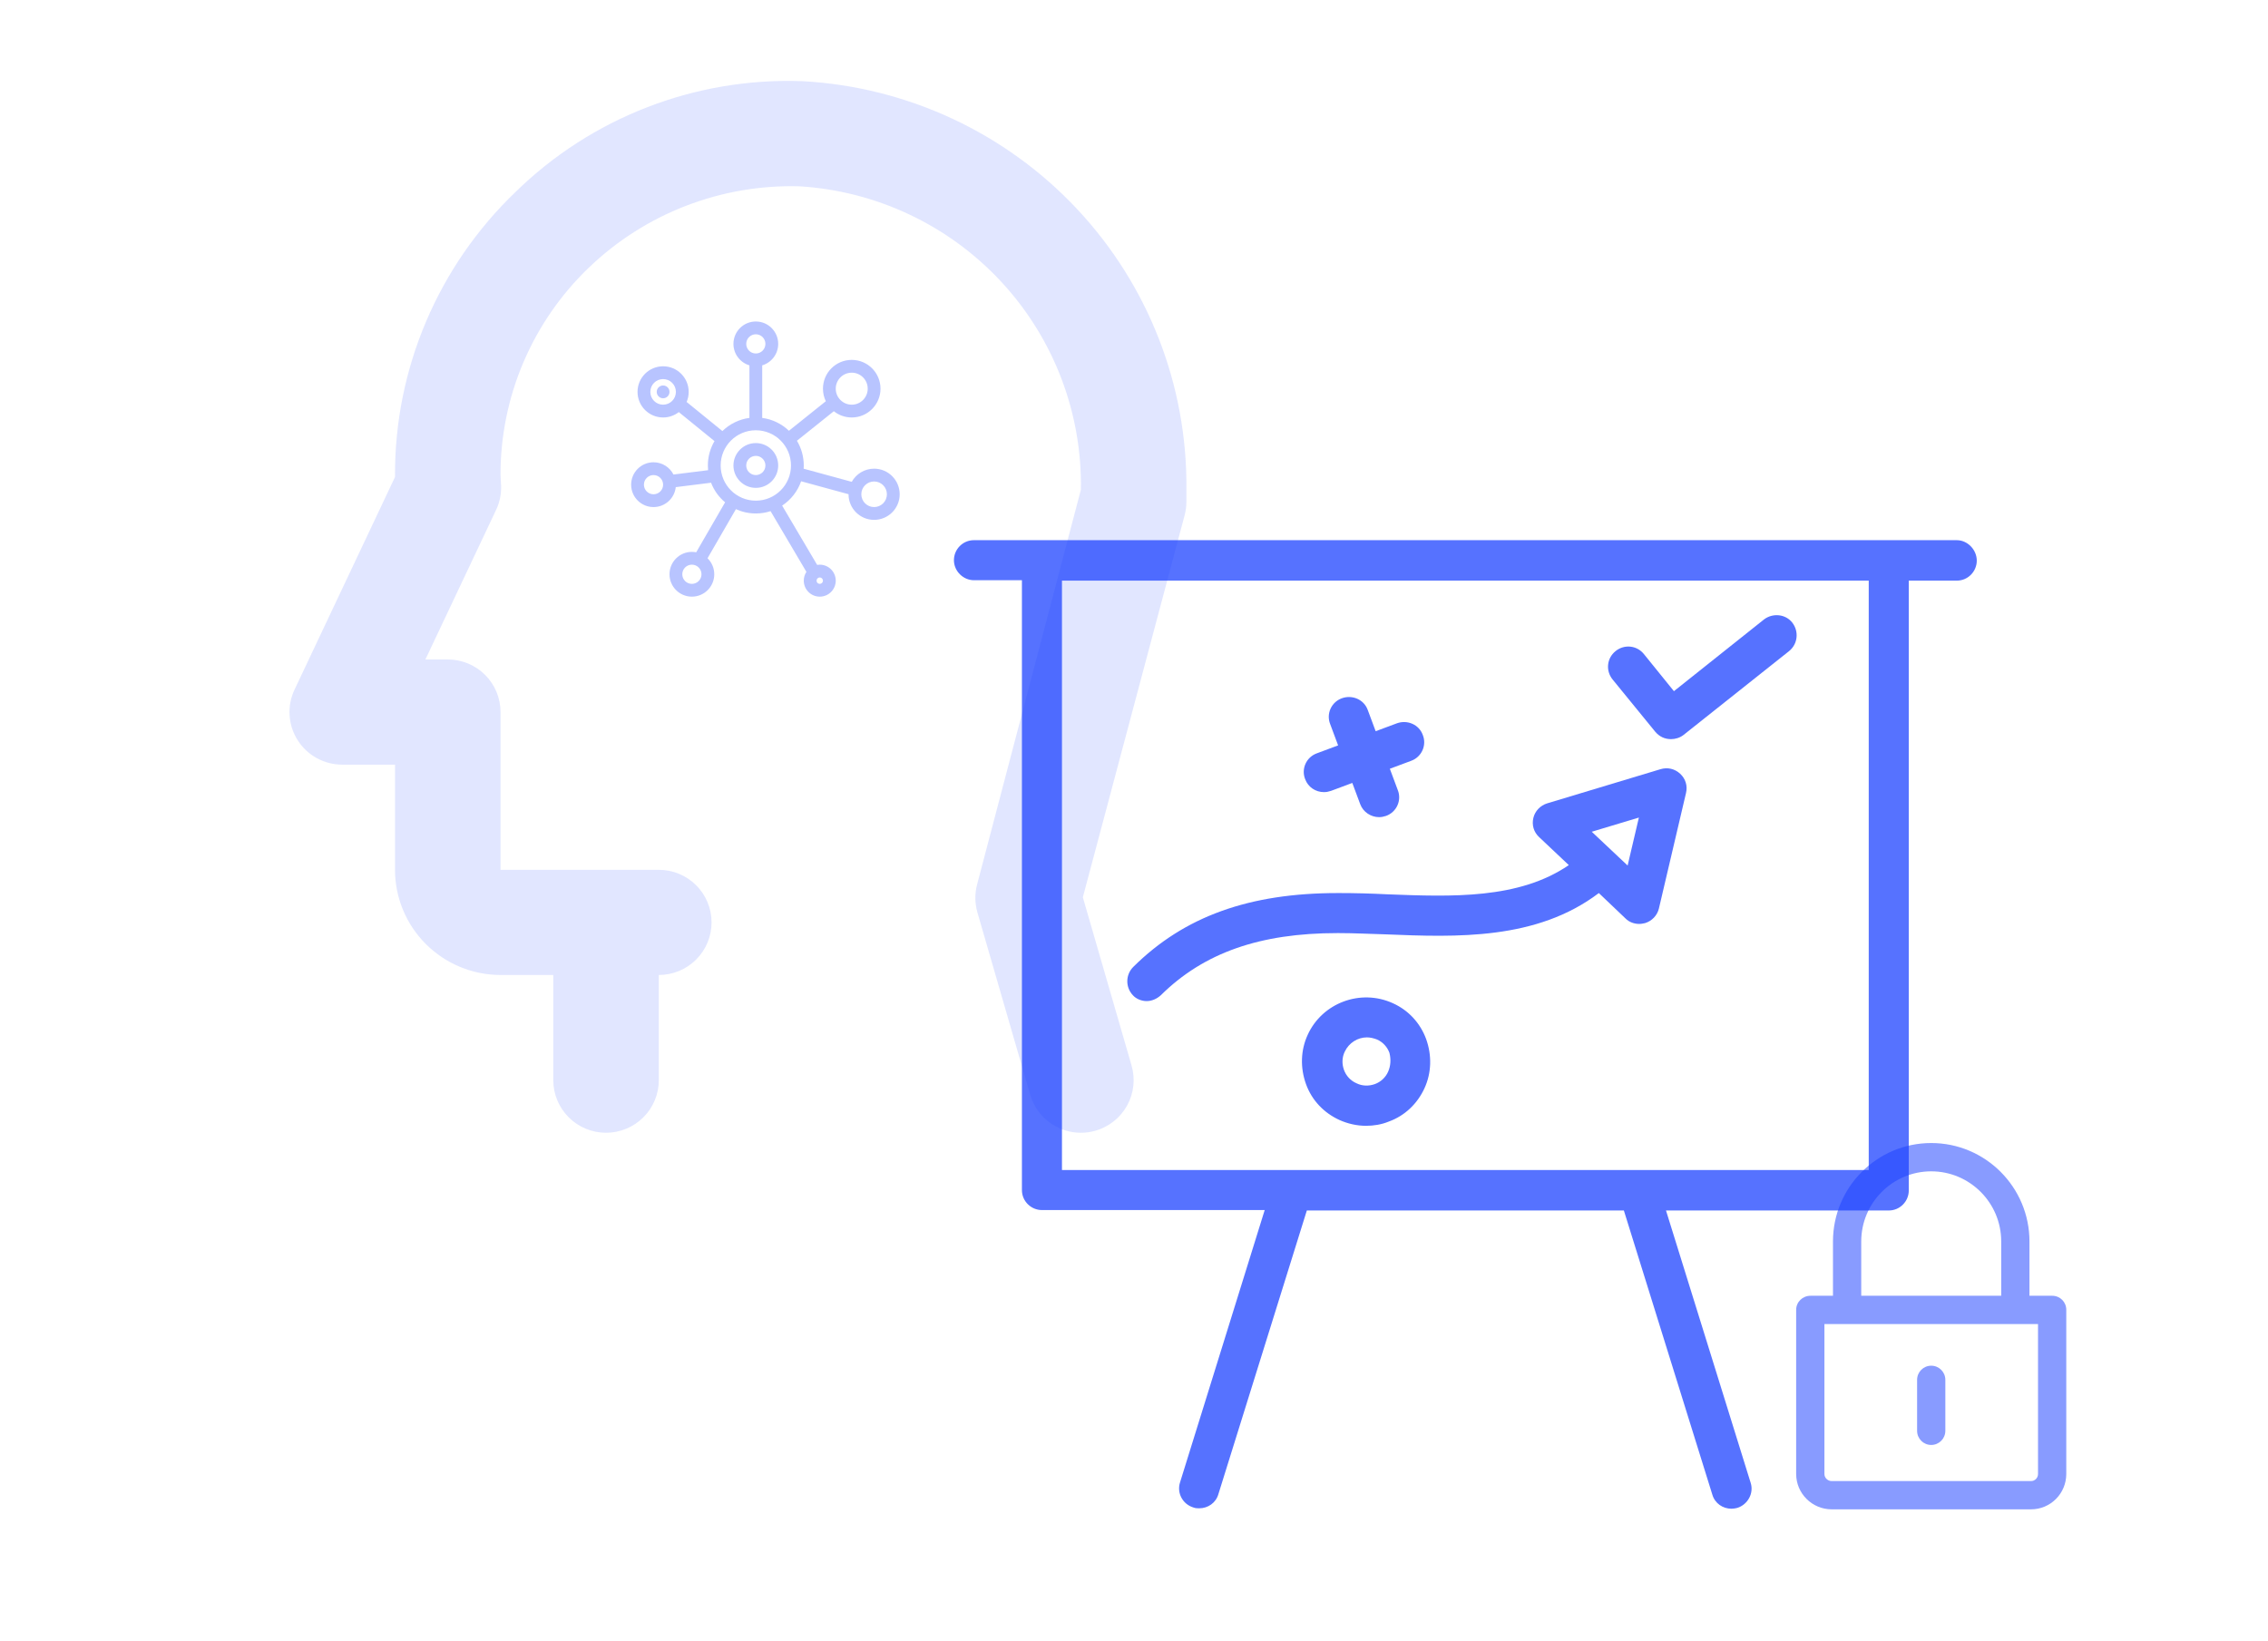 <svg width="1990" height="1440" viewBox="0 0 1990 1440" fill="none" xmlns="http://www.w3.org/2000/svg">
<path d="M1800.7 1137.03H1780.7V1089.34C1780.7 1041.73 1742.05 1003 1694.5 1003C1646.95 1003 1608.3 1041.76 1608.3 1089.4V1137.03H1588.52C1581.67 1137.03 1576 1142.47 1576 1149.33V1293.4C1576 1310.52 1590.03 1324.43 1607.14 1324.43H1782.09C1799.19 1324.43 1813 1310.52 1813 1293.4V1149.33C1813 1142.47 1807.55 1137.03 1800.7 1137.03ZM1633.09 1089.4C1633.09 1055.46 1660.63 1027.84 1694.5 1027.84C1728.37 1027.84 1755.91 1055.43 1755.91 1089.34V1137.03H1633.09V1089.4ZM1788.21 1293.4C1788.21 1296.82 1785.51 1299.62 1782.09 1299.62H1607.14C1603.71 1299.62 1600.79 1296.82 1600.79 1293.4V1161.84H1788.21V1293.4Z" fill="#1B41FF" fill-opacity="0.52"/>
<path d="M1694.5 1267.94C1701.35 1267.94 1706.89 1262.38 1706.89 1255.52V1210.81C1706.89 1203.95 1701.35 1198.39 1694.5 1198.39C1687.65 1198.39 1682.11 1203.95 1682.11 1210.81V1255.52C1682.11 1262.38 1687.65 1267.94 1694.5 1267.94Z" fill="#1B41FF" fill-opacity="0.52"/>
<path d="M1006.1 878.447C1010.49 878.447 1014.88 876.617 1018.54 873.323C1056.24 835.989 1105.66 818.787 1173.37 818.787C1173.74 818.787 1174.47 818.787 1174.83 818.787C1188.01 818.787 1201.92 819.519 1215.83 819.885C1278.05 822.447 1348.32 825.009 1402.86 783.649L1426.29 805.976C1429.58 809.27 1433.97 810.734 1438.36 810.734C1440.19 810.734 1441.66 810.368 1443.49 810.002C1449.34 808.172 1454.1 803.414 1455.57 797.192L1479.36 695.805C1480.82 689.583 1478.99 683.361 1474.23 678.969C1469.48 674.576 1463.25 673.112 1457.03 674.942L1357.47 704.956C1351.62 706.786 1346.86 711.544 1345.4 717.766C1343.93 723.989 1345.76 730.211 1350.52 734.603L1376.51 759.126C1332.59 789.139 1274.02 786.943 1217.29 784.747C1203.02 784.015 1188.74 783.649 1175.2 783.649C1174.83 783.649 1174.1 783.649 1173.74 783.649C1096.14 783.649 1039.04 804.146 994.387 848.434C987.433 855.388 987.433 866.369 994.021 873.323C996.95 876.617 1001.71 878.447 1006.1 878.447ZM1438 717.4L1428.12 759.492L1396.64 729.845L1438 717.4Z" fill="#1B41FF" fill-opacity="0.74"/>
<path d="M1161.65 695.073C1163.85 695.073 1165.68 694.707 1167.88 693.975L1186.54 687.021L1193.5 705.688C1196.06 712.642 1203.01 717.034 1209.97 717.034C1212.16 717.034 1213.99 716.668 1216.19 715.936C1225.34 712.642 1230.1 702.394 1226.44 693.243L1219.48 674.577L1238.15 667.622C1247.3 664.328 1252.06 654.08 1248.4 644.929C1245.11 635.779 1234.86 631.387 1225.71 634.681L1207.04 641.635L1200.09 622.968C1196.79 613.818 1186.54 609.426 1177.39 612.72C1168.24 616.014 1163.48 626.263 1167.14 635.413L1174.1 654.08L1155.43 661.034C1146.28 664.328 1141.52 674.577 1145.18 683.727C1147.75 690.681 1154.33 695.073 1161.65 695.073Z" fill="#1B41FF" fill-opacity="0.74"/>
<path d="M1222.05 880.277C1193.87 867.467 1160.19 879.911 1147.38 908.095C1141.16 921.637 1140.79 937.01 1145.92 951.285C1151.04 965.559 1161.66 976.54 1175.2 982.762C1182.52 986.056 1190.57 987.886 1198.62 987.886C1205.21 987.886 1212.17 986.788 1218.39 984.226C1232.66 979.102 1243.64 968.487 1249.87 954.945C1256.09 941.402 1256.45 926.029 1251.33 911.755C1246.21 897.846 1235.96 886.5 1222.05 880.277ZM1218.02 940.304C1215.83 945.428 1211.43 949.454 1206.31 951.285C1201.19 953.115 1195.33 953.115 1190.21 950.552C1185.08 948.356 1181.06 943.964 1179.23 938.84C1177.4 933.716 1177.4 927.86 1179.96 922.735C1183.62 915.049 1191.3 910.291 1199.36 910.291C1202.28 910.291 1205.21 911.023 1208.14 912.121C1213.26 914.317 1217.29 918.709 1219.12 923.833C1220.58 929.69 1220.22 935.18 1218.02 940.304Z" fill="#1B41FF" fill-opacity="0.74"/>
<path d="M1452.27 642.001C1455.93 646.393 1460.69 648.589 1466.18 648.589C1469.84 648.589 1473.87 647.491 1477.16 644.929L1569.76 571.36C1577.45 565.138 1578.55 554.157 1572.69 546.471C1566.84 538.785 1555.49 537.687 1547.8 543.543L1468.74 606.498L1442.39 573.922C1436.17 566.236 1425.19 565.138 1417.5 571.36C1409.81 577.582 1408.72 588.563 1414.94 596.249L1452.27 642.001Z" fill="#1B41FF" fill-opacity="0.74"/>
<path d="M1716.9 474H854.569C844.686 474 837 482.052 837 491.569C837 501.085 845.052 509.138 854.569 509.138H896.661V1044.25C896.661 1054.13 904.713 1061.82 914.229 1061.82H1109.68L1035.38 1300.83C1032.45 1309.98 1037.58 1319.86 1047.09 1322.79C1048.92 1323.52 1050.75 1323.52 1052.22 1323.52C1059.9 1323.52 1066.86 1318.76 1069.05 1311.08L1146.65 1062.19H1424.82L1502.42 1311.44C1504.61 1319.13 1511.57 1323.89 1519.25 1323.89C1521.08 1323.89 1522.91 1323.52 1524.38 1323.16C1533.53 1320.23 1539.02 1310.35 1536.09 1301.2L1461.79 1062.19H1657.24C1667.12 1062.19 1674.81 1054.13 1674.81 1044.62V509.504H1716.9C1726.78 509.504 1734.47 501.451 1734.47 491.935C1734.47 482.418 1726.42 474 1716.9 474ZM1639.67 1026.68H931.798V509.504H1639.67V1026.68Z" fill="#1B41FF" fill-opacity="0.74"/>
<path d="M704.452 71.246C657.925 69.48 611.527 77.222 568.114 93.997C524.7 110.771 485.189 136.222 452.011 168.785C418.528 200.95 391.925 239.539 373.807 282.228C355.688 324.917 346.429 370.82 346.587 417.172V418.569L258.432 605.152C255.1 612.183 253.606 619.94 254.089 627.701C254.571 635.462 257.015 642.976 261.192 649.543C265.369 656.11 271.145 661.518 277.981 665.264C284.818 669.009 292.493 670.971 300.294 670.966H346.587V763.255C346.615 787.723 356.379 811.181 373.736 828.482C391.093 845.784 414.626 855.516 439.173 855.544H485.465V947.833C485.465 960.071 490.343 971.808 499.024 980.462C507.706 989.116 519.481 993.977 531.758 993.977C544.036 993.977 555.811 989.116 564.492 980.462C573.174 971.808 578.051 960.071 578.051 947.833V855.544C590.329 855.544 602.103 850.682 610.785 842.029C619.467 833.375 624.344 821.638 624.344 809.4C624.344 797.161 619.467 785.424 610.785 776.771C602.103 768.117 590.329 763.255 578.051 763.255H439.173V624.822C439.174 618.762 437.978 612.76 435.652 607.161C433.326 601.562 429.916 596.475 425.617 592.189C421.318 587.904 416.214 584.505 410.597 582.187C404.98 579.868 398.959 578.676 392.88 578.677H373.259L435.284 447.432C438.464 440.748 439.968 433.395 439.669 426.004C439.669 425.531 439.217 417.645 439.172 417.172C439.052 383.181 445.84 349.519 459.126 318.214C472.413 286.91 491.922 258.612 516.478 235.027C541.002 211.403 570.017 192.905 601.816 180.62C633.616 168.335 667.559 162.511 701.649 163.49C769.247 167.694 832.617 197.715 878.574 247.306C924.532 296.898 949.539 362.242 948.394 429.744L857.345 776.053C855.219 784.138 855.313 792.644 857.616 800.68L903.909 960.631C906.699 970.244 912.545 978.695 920.567 984.712C928.589 990.73 938.354 993.989 948.394 994C952.737 993.984 957.058 993.37 961.233 992.175C973.029 988.778 982.989 980.851 988.923 970.136C994.857 959.421 996.28 946.795 992.878 935.035L950.112 787.364L1039.44 452.073C1040.45 448.21 1040.97 444.236 1040.98 440.244V429.744C1041.97 338.297 1007.54 249.993 944.85 183.215C882.165 116.437 796.057 76.331 704.452 71.246Z" fill="#1B41FF" fill-opacity="0.13"/>
<g opacity="0.31">
<path fill-rule="evenodd" clip-rule="evenodd" d="M663.177 388.795C652.332 388.795 643.541 397.594 643.541 408.449C643.541 419.303 652.332 428.103 663.177 428.103C674.021 428.103 682.812 419.303 682.812 408.449C682.812 397.594 674.021 388.795 663.177 388.795ZM663.177 400.026C667.824 400.026 671.592 403.797 671.592 408.449C671.592 413.101 667.824 416.872 663.177 416.872C658.529 416.872 654.761 413.101 654.761 408.449C654.761 403.797 658.529 400.026 663.177 400.026Z" fill="#1B41FF"/>
<path d="M581.828 349.487C584.927 349.487 587.439 346.973 587.439 343.872C587.439 340.77 584.927 338.256 581.828 338.256C578.73 338.256 576.218 340.77 576.218 343.872C576.218 346.973 578.73 349.487 581.828 349.487Z" fill="#1B41FF"/>
<path fill-rule="evenodd" clip-rule="evenodd" d="M643.541 301.756C643.541 290.901 652.332 282.102 663.177 282.102C674.021 282.102 682.812 290.901 682.812 301.756C682.812 310.659 676.898 318.18 668.787 320.596V366.704C677.825 367.91 685.956 371.987 692.235 377.989L724.6 352.074C722.988 348.746 722.084 345.01 722.084 341.064C722.084 327.108 733.387 315.794 747.33 315.794C761.273 315.794 772.576 327.108 772.576 341.064C772.576 355.02 761.273 366.333 747.33 366.333C741.388 366.333 735.925 364.278 731.613 360.84L699.249 386.755C703.061 393.091 705.253 400.514 705.253 408.449C705.253 409.4 705.222 410.345 705.159 411.281L747.35 422.798C751.184 415.913 758.532 411.256 766.965 411.256C779.359 411.256 789.406 421.313 789.406 433.718C789.406 446.123 779.359 456.18 766.965 456.18C754.572 456.18 744.525 446.123 744.525 433.718L744.525 433.668L702.921 422.311C699.851 431.13 693.934 438.613 686.272 443.659L716.981 495.675C717.728 495.552 718.496 495.487 719.279 495.487C727.025 495.487 733.304 501.773 733.304 509.526C733.304 517.279 727.025 523.564 719.279 523.564C711.533 523.564 705.253 517.279 705.253 509.526C705.253 506.673 706.104 504.018 707.565 501.802L676.118 448.535C672.041 449.852 667.692 450.564 663.177 450.564C656.948 450.564 651.035 449.21 645.717 446.779L620.8 489.856C624.447 493.425 626.71 498.403 626.71 503.911C626.71 514.765 617.919 523.564 607.074 523.564C596.23 523.564 587.439 514.765 587.439 503.911C587.439 493.056 596.23 484.257 607.074 484.257C608.37 484.257 609.637 484.382 610.863 484.622L636.218 440.786C630.772 436.233 626.494 430.327 623.899 423.585L592.931 427.459C591.855 437.295 583.527 444.949 573.413 444.949C562.569 444.949 553.777 436.149 553.777 425.295C553.777 414.44 562.569 405.641 573.413 405.641C581.056 405.641 587.679 410.012 590.923 416.392L621.301 412.591C621.168 411.228 621.1 409.847 621.1 408.449C621.1 400.646 623.22 393.338 626.915 387.072L595.602 361.606C591.8 364.569 587.02 366.333 581.828 366.333C569.435 366.333 559.388 356.277 559.388 343.872C559.388 331.466 569.435 321.41 581.828 321.41C594.222 321.41 604.269 331.466 604.269 343.872C604.269 347.012 603.626 350.001 602.463 352.715L633.854 378.244C640.168 372.102 648.401 367.927 657.566 366.704V320.596C649.455 318.18 643.541 310.659 643.541 301.756ZM663.177 377.564C646.135 377.564 632.32 391.392 632.32 408.449C632.32 425.506 646.135 439.333 663.177 439.333C680.218 439.333 694.033 425.506 694.033 408.449C694.033 391.392 680.218 377.564 663.177 377.564ZM671.592 301.756C671.592 297.104 667.824 293.333 663.177 293.333C658.529 293.333 654.761 297.104 654.761 301.756C654.761 306.408 658.529 310.179 663.177 310.179C667.824 310.179 671.592 306.408 671.592 301.756ZM722.084 509.526C722.084 507.975 720.828 506.718 719.279 506.718C717.729 506.718 716.474 507.975 716.474 509.526C716.474 511.077 717.729 512.334 719.279 512.334C720.828 512.334 722.084 511.077 722.084 509.526ZM573.413 416.872C578.061 416.872 581.828 420.643 581.828 425.295C581.828 429.947 578.061 433.718 573.413 433.718C568.765 433.718 564.998 429.947 564.998 425.295C564.998 420.643 568.765 416.872 573.413 416.872ZM593.049 343.872C593.049 337.669 588.025 332.641 581.828 332.641C575.632 332.641 570.608 337.669 570.608 343.872C570.608 350.074 575.632 355.102 581.828 355.102C588.025 355.102 593.049 350.074 593.049 343.872ZM761.355 341.064C761.355 333.311 755.076 327.025 747.33 327.025C739.584 327.025 733.304 333.311 733.304 341.064C733.304 348.817 739.584 355.102 747.33 355.102C755.076 355.102 761.355 348.817 761.355 341.064ZM607.074 495.487C611.722 495.487 615.49 499.259 615.49 503.911C615.49 508.563 611.722 512.334 607.074 512.334C602.427 512.334 598.659 508.563 598.659 503.911C598.659 499.259 602.427 495.487 607.074 495.487ZM778.186 433.718C778.186 427.515 773.162 422.487 766.965 422.487C760.769 422.487 755.745 427.515 755.745 433.718C755.745 439.921 760.769 444.949 766.965 444.949C773.162 444.949 778.186 439.921 778.186 433.718Z" fill="#1B41FF"/>
</g>
</svg>
